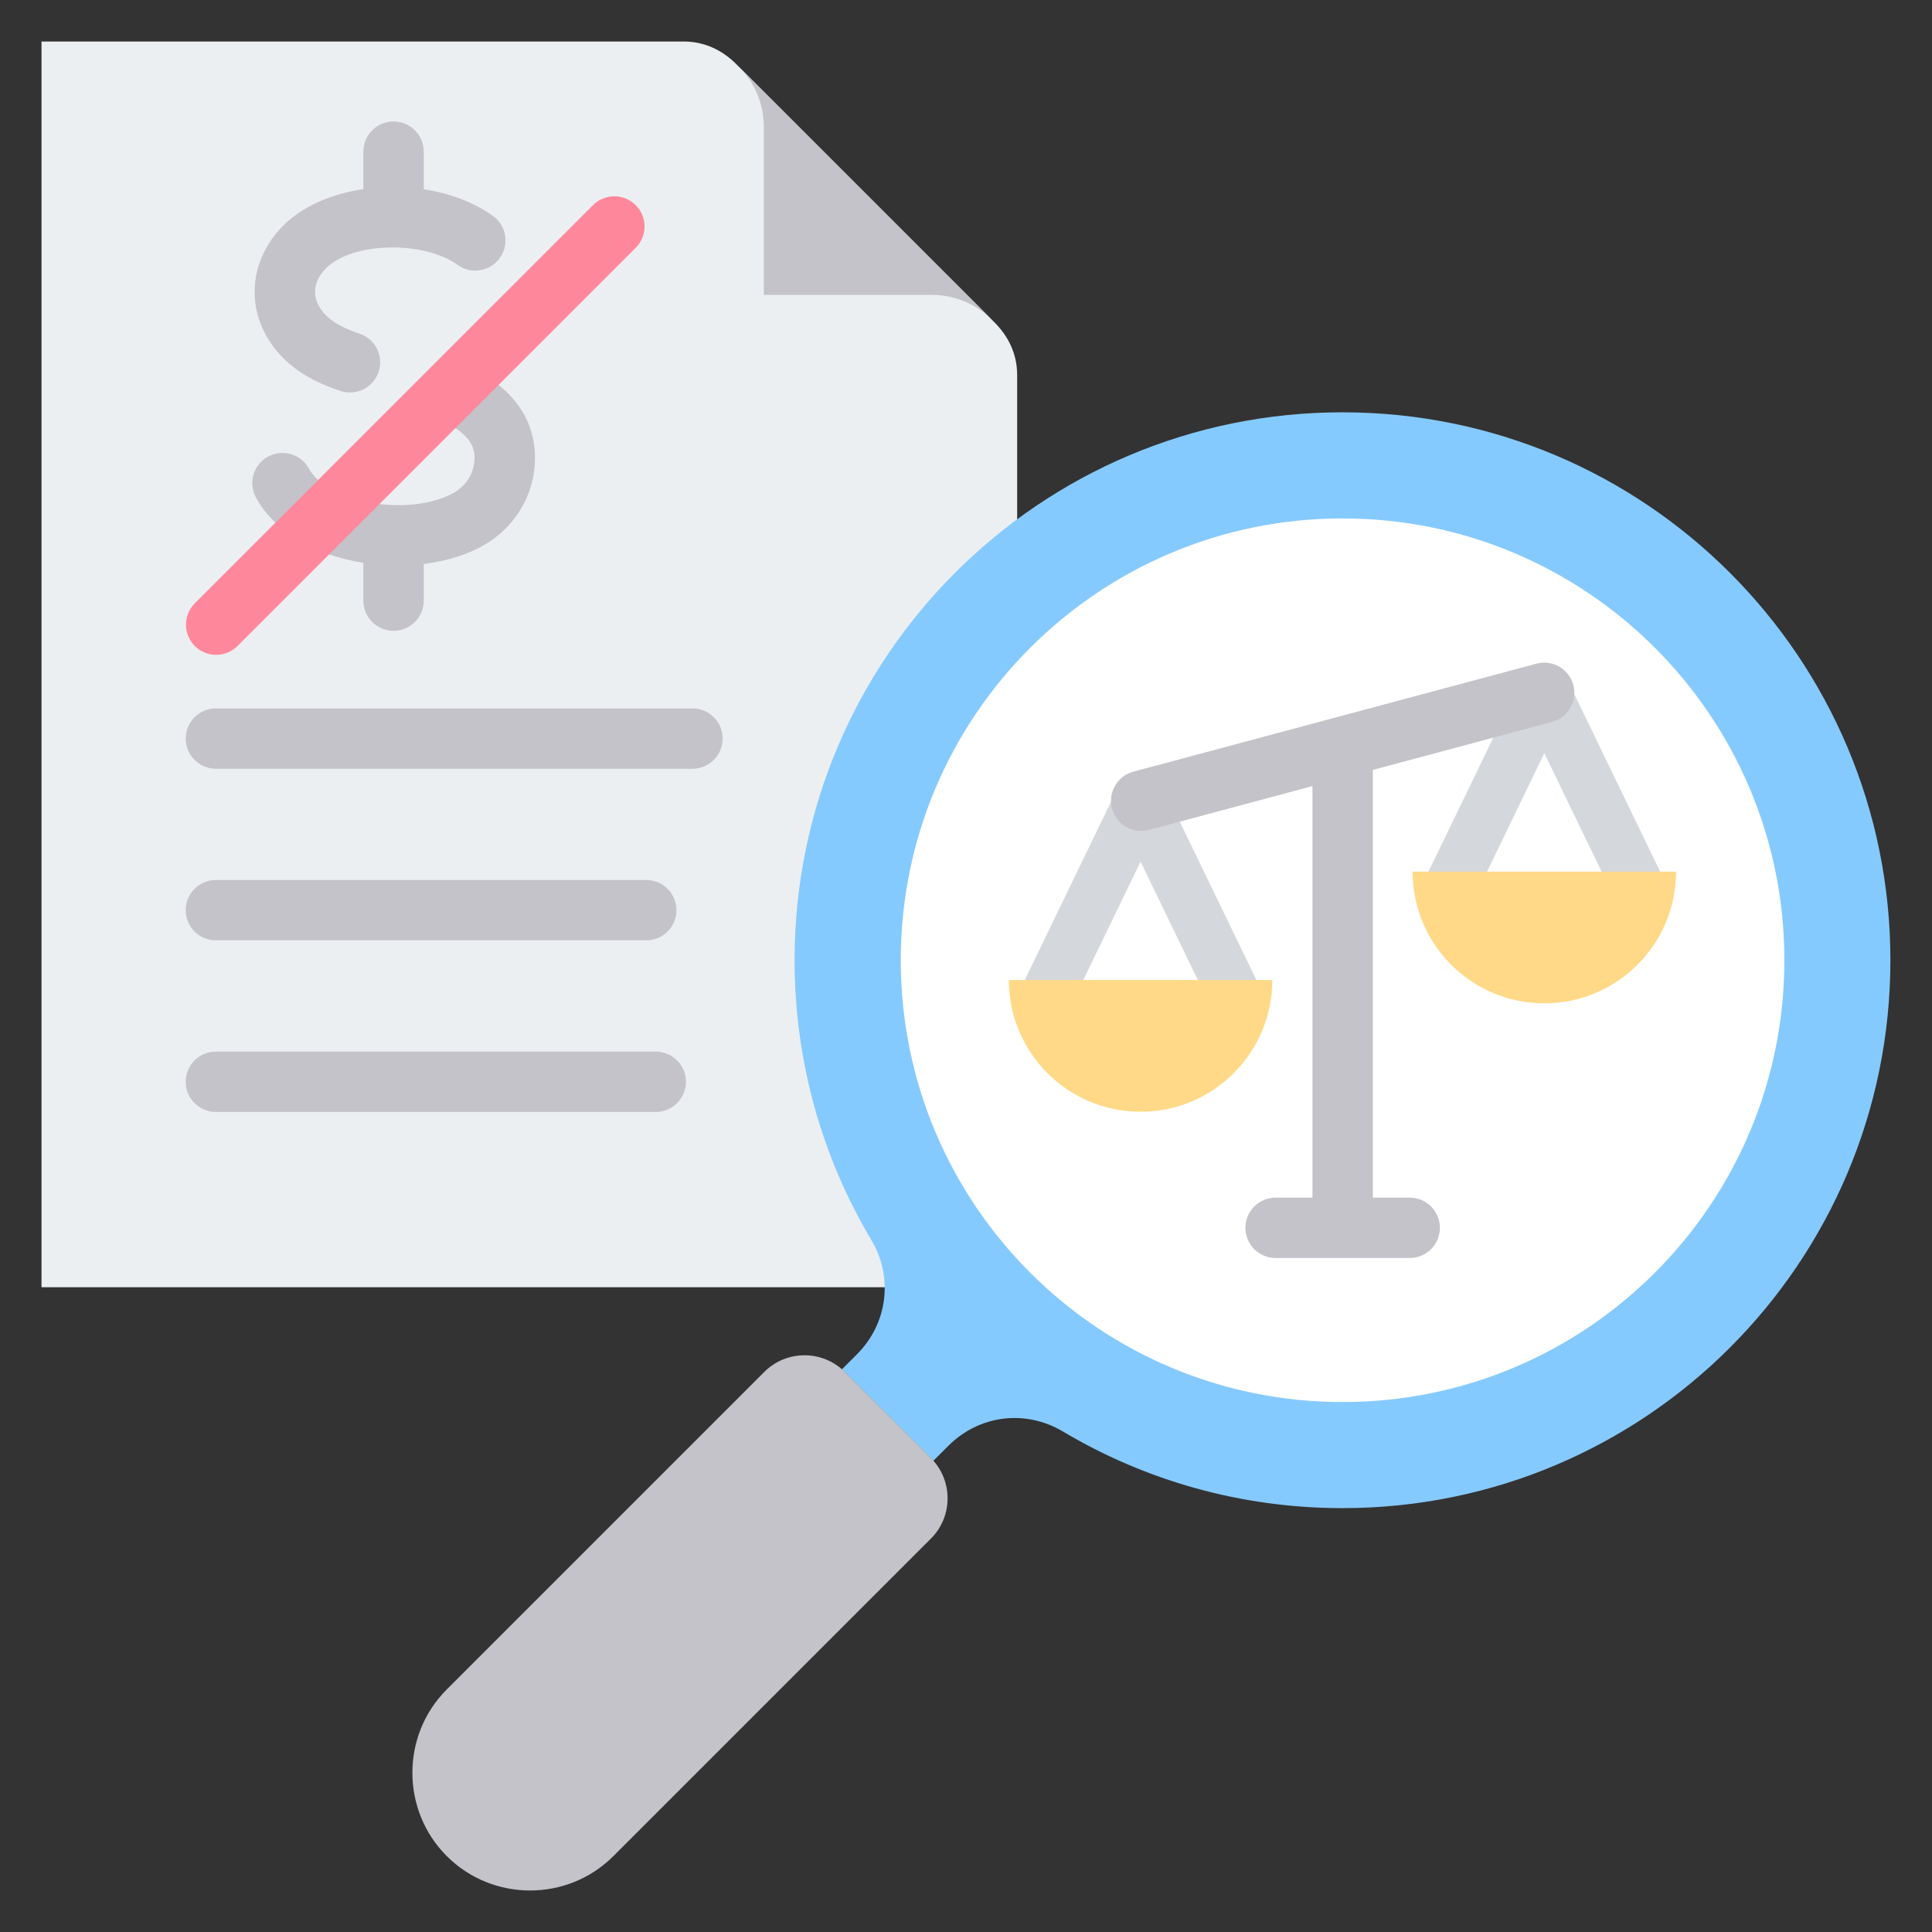 <svg width="56" height="56" viewBox="0 0 56 56" fill="none" xmlns="http://www.w3.org/2000/svg">
<rect x="0" y="0" width="56" height="56" fill="#333333" stroke="none"/>
<path fill-rule="evenodd" clip-rule="evenodd" d="M21.381 1.899L28.787 9.306C29.227 9.73 29.483 10.256 29.483 10.876V37.311H1.203V1.203H19.81C20.43 1.203 20.956 1.459 21.381 1.899Z" fill="#ECEFF1"/>
<path fill-rule="evenodd" clip-rule="evenodd" d="M21.444 1.961L28.727 9.244C28.281 8.813 27.674 8.547 27.008 8.547H22.14V3.68C22.14 3.013 21.875 2.407 21.444 1.961ZM6.258 32.231C6.026 32.231 5.803 32.138 5.639 31.974C5.475 31.81 5.383 31.588 5.383 31.356C5.383 31.123 5.475 30.901 5.639 30.737C5.803 30.573 6.026 30.481 6.258 30.481H19.007C19.239 30.481 19.461 30.573 19.625 30.737C19.79 30.901 19.882 31.123 19.882 31.356C19.882 31.588 19.79 31.81 19.625 31.974C19.461 32.138 19.239 32.231 19.007 32.231H6.258ZM6.258 27.257C6.026 27.257 5.803 27.165 5.639 27C5.475 26.836 5.383 26.614 5.383 26.382C5.383 26.15 5.475 25.927 5.639 25.763C5.803 25.599 6.026 25.507 6.258 25.507H18.732C18.963 25.507 19.186 25.599 19.35 25.763C19.514 25.927 19.607 26.15 19.607 26.382C19.607 26.614 19.514 26.836 19.35 27C19.186 27.165 18.963 27.257 18.732 27.257H6.258ZM6.258 22.283C6.026 22.283 5.803 22.191 5.639 22.026C5.475 21.862 5.383 21.64 5.383 21.408C5.383 21.176 5.475 20.953 5.639 20.789C5.803 20.625 6.026 20.533 6.258 20.533H20.071C20.303 20.533 20.526 20.625 20.69 20.789C20.854 20.953 20.946 21.176 20.946 21.408C20.946 21.64 20.854 21.862 20.69 22.026C20.526 22.191 20.303 22.283 20.071 22.283H6.258Z" fill="#C3C3C9"/>
<path fill-rule="evenodd" clip-rule="evenodd" d="M54.794 27.832C54.794 36.603 47.684 43.714 38.913 43.714C35.951 43.714 33.179 42.903 30.806 41.491C29.721 40.846 28.382 41.014 27.49 41.906L27.053 42.342C27.03 42.316 27.006 42.29 26.98 42.265L24.48 39.764C24.455 39.739 24.429 39.715 24.402 39.692L24.839 39.255C25.731 38.363 25.899 37.023 25.254 35.939C23.842 33.566 23.031 30.794 23.031 27.832C23.031 19.061 30.142 11.951 38.912 11.951C47.683 11.951 54.794 19.061 54.794 27.832L54.794 27.832Z" fill="#85CAFF"/>
<path fill-rule="evenodd" clip-rule="evenodd" d="M17.78 53.8L26.985 44.595C27.627 43.953 27.627 42.907 26.985 42.265L24.485 39.765C23.843 39.123 22.796 39.123 22.154 39.765L12.95 48.969C11.621 50.298 11.621 52.471 12.95 53.8C14.278 55.129 16.452 55.129 17.78 53.8Z" fill="#C3C3C9"/>
<path d="M38.915 40.639C45.988 40.639 51.721 34.906 51.721 27.833C51.721 20.761 45.988 15.027 38.915 15.027C31.843 15.027 26.109 20.761 26.109 27.833C26.109 34.906 31.843 40.639 38.915 40.639Z" fill="white"/>
<path fill-rule="evenodd" clip-rule="evenodd" d="M10.142 11.377C10.048 11.377 9.956 11.361 9.867 11.331C9.24 11.122 8.343 10.741 7.785 9.847C7.131 8.791 7.278 7.509 8.169 6.58C8.734 5.992 9.593 5.621 10.532 5.482V4.397C10.532 3.913 10.922 3.521 11.407 3.521C11.892 3.521 12.283 3.913 12.283 4.397V5.485C13.021 5.598 13.722 5.854 14.287 6.257C14.677 6.538 14.772 7.084 14.487 7.477C14.208 7.87 13.664 7.962 13.269 7.681C12.256 6.957 10.179 7.017 9.435 7.792C9.098 8.139 9.04 8.549 9.272 8.919C9.472 9.241 9.825 9.472 10.421 9.672C10.88 9.825 11.128 10.32 10.975 10.778C10.848 11.145 10.511 11.377 10.142 11.377V11.377ZM11.407 18.285C11.522 18.285 11.636 18.262 11.742 18.218C11.848 18.175 11.945 18.11 12.026 18.029C12.108 17.948 12.172 17.851 12.216 17.745C12.26 17.639 12.283 17.525 12.283 17.41V16.347C12.852 16.277 13.39 16.126 13.854 15.894C14.756 15.446 15.368 14.6 15.484 13.631C15.584 12.815 15.399 11.666 13.96 10.819C13.543 10.574 13.005 10.714 12.763 11.131C12.515 11.547 12.657 12.083 13.074 12.328C13.738 12.717 13.786 13.098 13.743 13.419C13.701 13.803 13.448 14.142 13.074 14.328C11.766 14.978 9.493 14.569 8.955 13.583C8.723 13.16 8.191 13.005 7.769 13.236C7.342 13.468 7.189 14 7.421 14.424C7.995 15.476 9.219 16.105 10.532 16.315V17.41C10.532 17.525 10.554 17.639 10.598 17.745C10.642 17.851 10.707 17.948 10.788 18.029C10.87 18.11 10.966 18.174 11.072 18.218C11.178 18.262 11.292 18.285 11.407 18.285Z" fill="#C3C3C9"/>
<path fill-rule="evenodd" clip-rule="evenodd" d="M17.189 5.946C17.27 5.864 17.366 5.8 17.473 5.756C17.579 5.712 17.692 5.689 17.807 5.689C17.922 5.689 18.036 5.712 18.142 5.756C18.248 5.8 18.345 5.864 18.426 5.946C18.507 6.027 18.572 6.123 18.616 6.23C18.66 6.336 18.682 6.449 18.682 6.564C18.682 6.679 18.66 6.793 18.616 6.899C18.572 7.005 18.507 7.102 18.426 7.183L6.873 18.735C6.708 18.895 6.487 18.983 6.258 18.981C6.029 18.979 5.809 18.887 5.647 18.725C5.485 18.563 5.393 18.343 5.391 18.114C5.389 17.884 5.477 17.663 5.636 17.498L17.189 5.946Z" fill="#FF879B"/>
<path fill-rule="evenodd" clip-rule="evenodd" d="M41.344 25.392L44.075 19.746C44.138 19.617 44.235 19.508 44.357 19.431C44.478 19.355 44.619 19.314 44.763 19.314C44.907 19.314 45.047 19.355 45.169 19.431C45.291 19.508 45.388 19.617 45.451 19.746C45.523 19.896 48.182 25.392 48.182 25.392H46.485L44.763 21.832L43.041 25.392H41.344H41.344Z" fill="#D4D7DB"/>
<path fill-rule="evenodd" clip-rule="evenodd" d="M48.581 25.264C48.581 27.372 46.872 29.082 44.763 29.082C42.655 29.082 40.945 27.372 40.945 25.264H48.581Z" fill="#FFD987"/>
<path fill-rule="evenodd" clip-rule="evenodd" d="M29.641 28.535L32.372 22.889C32.434 22.759 32.532 22.65 32.654 22.574C32.775 22.497 32.916 22.457 33.06 22.457C33.203 22.457 33.344 22.497 33.466 22.574C33.587 22.65 33.685 22.759 33.748 22.889C33.82 23.039 36.479 28.535 36.479 28.535H34.782L33.06 24.974L31.338 28.535H29.641H29.641Z" fill="#D4D7DB"/>
<path fill-rule="evenodd" clip-rule="evenodd" d="M36.878 28.406C36.878 30.515 35.169 32.224 33.06 32.224C30.952 32.224 29.242 30.515 29.242 28.406H36.878Z" fill="#FFD987"/>
<path fill-rule="evenodd" clip-rule="evenodd" d="M36.974 36.464C36.742 36.464 36.52 36.372 36.355 36.208C36.191 36.044 36.099 35.821 36.099 35.589C36.099 35.357 36.191 35.134 36.355 34.97C36.52 34.806 36.742 34.714 36.974 34.714H38.043V22.785L33.292 24.058C33.069 24.115 32.833 24.081 32.635 23.965C32.436 23.848 32.292 23.659 32.233 23.437C32.173 23.215 32.204 22.978 32.318 22.779C32.431 22.579 32.619 22.432 32.84 22.37L44.544 19.234C44.767 19.177 45.003 19.211 45.201 19.327C45.399 19.444 45.543 19.633 45.603 19.855C45.662 20.077 45.632 20.314 45.518 20.513C45.404 20.713 45.216 20.86 44.995 20.922L39.793 22.316V34.714H40.861C41.093 34.714 41.316 34.806 41.48 34.97C41.644 35.134 41.736 35.357 41.736 35.589C41.736 35.821 41.644 36.044 41.48 36.208C41.316 36.372 41.093 36.464 40.861 36.464H36.974Z" fill="#C3C3C9"/>
</svg>
